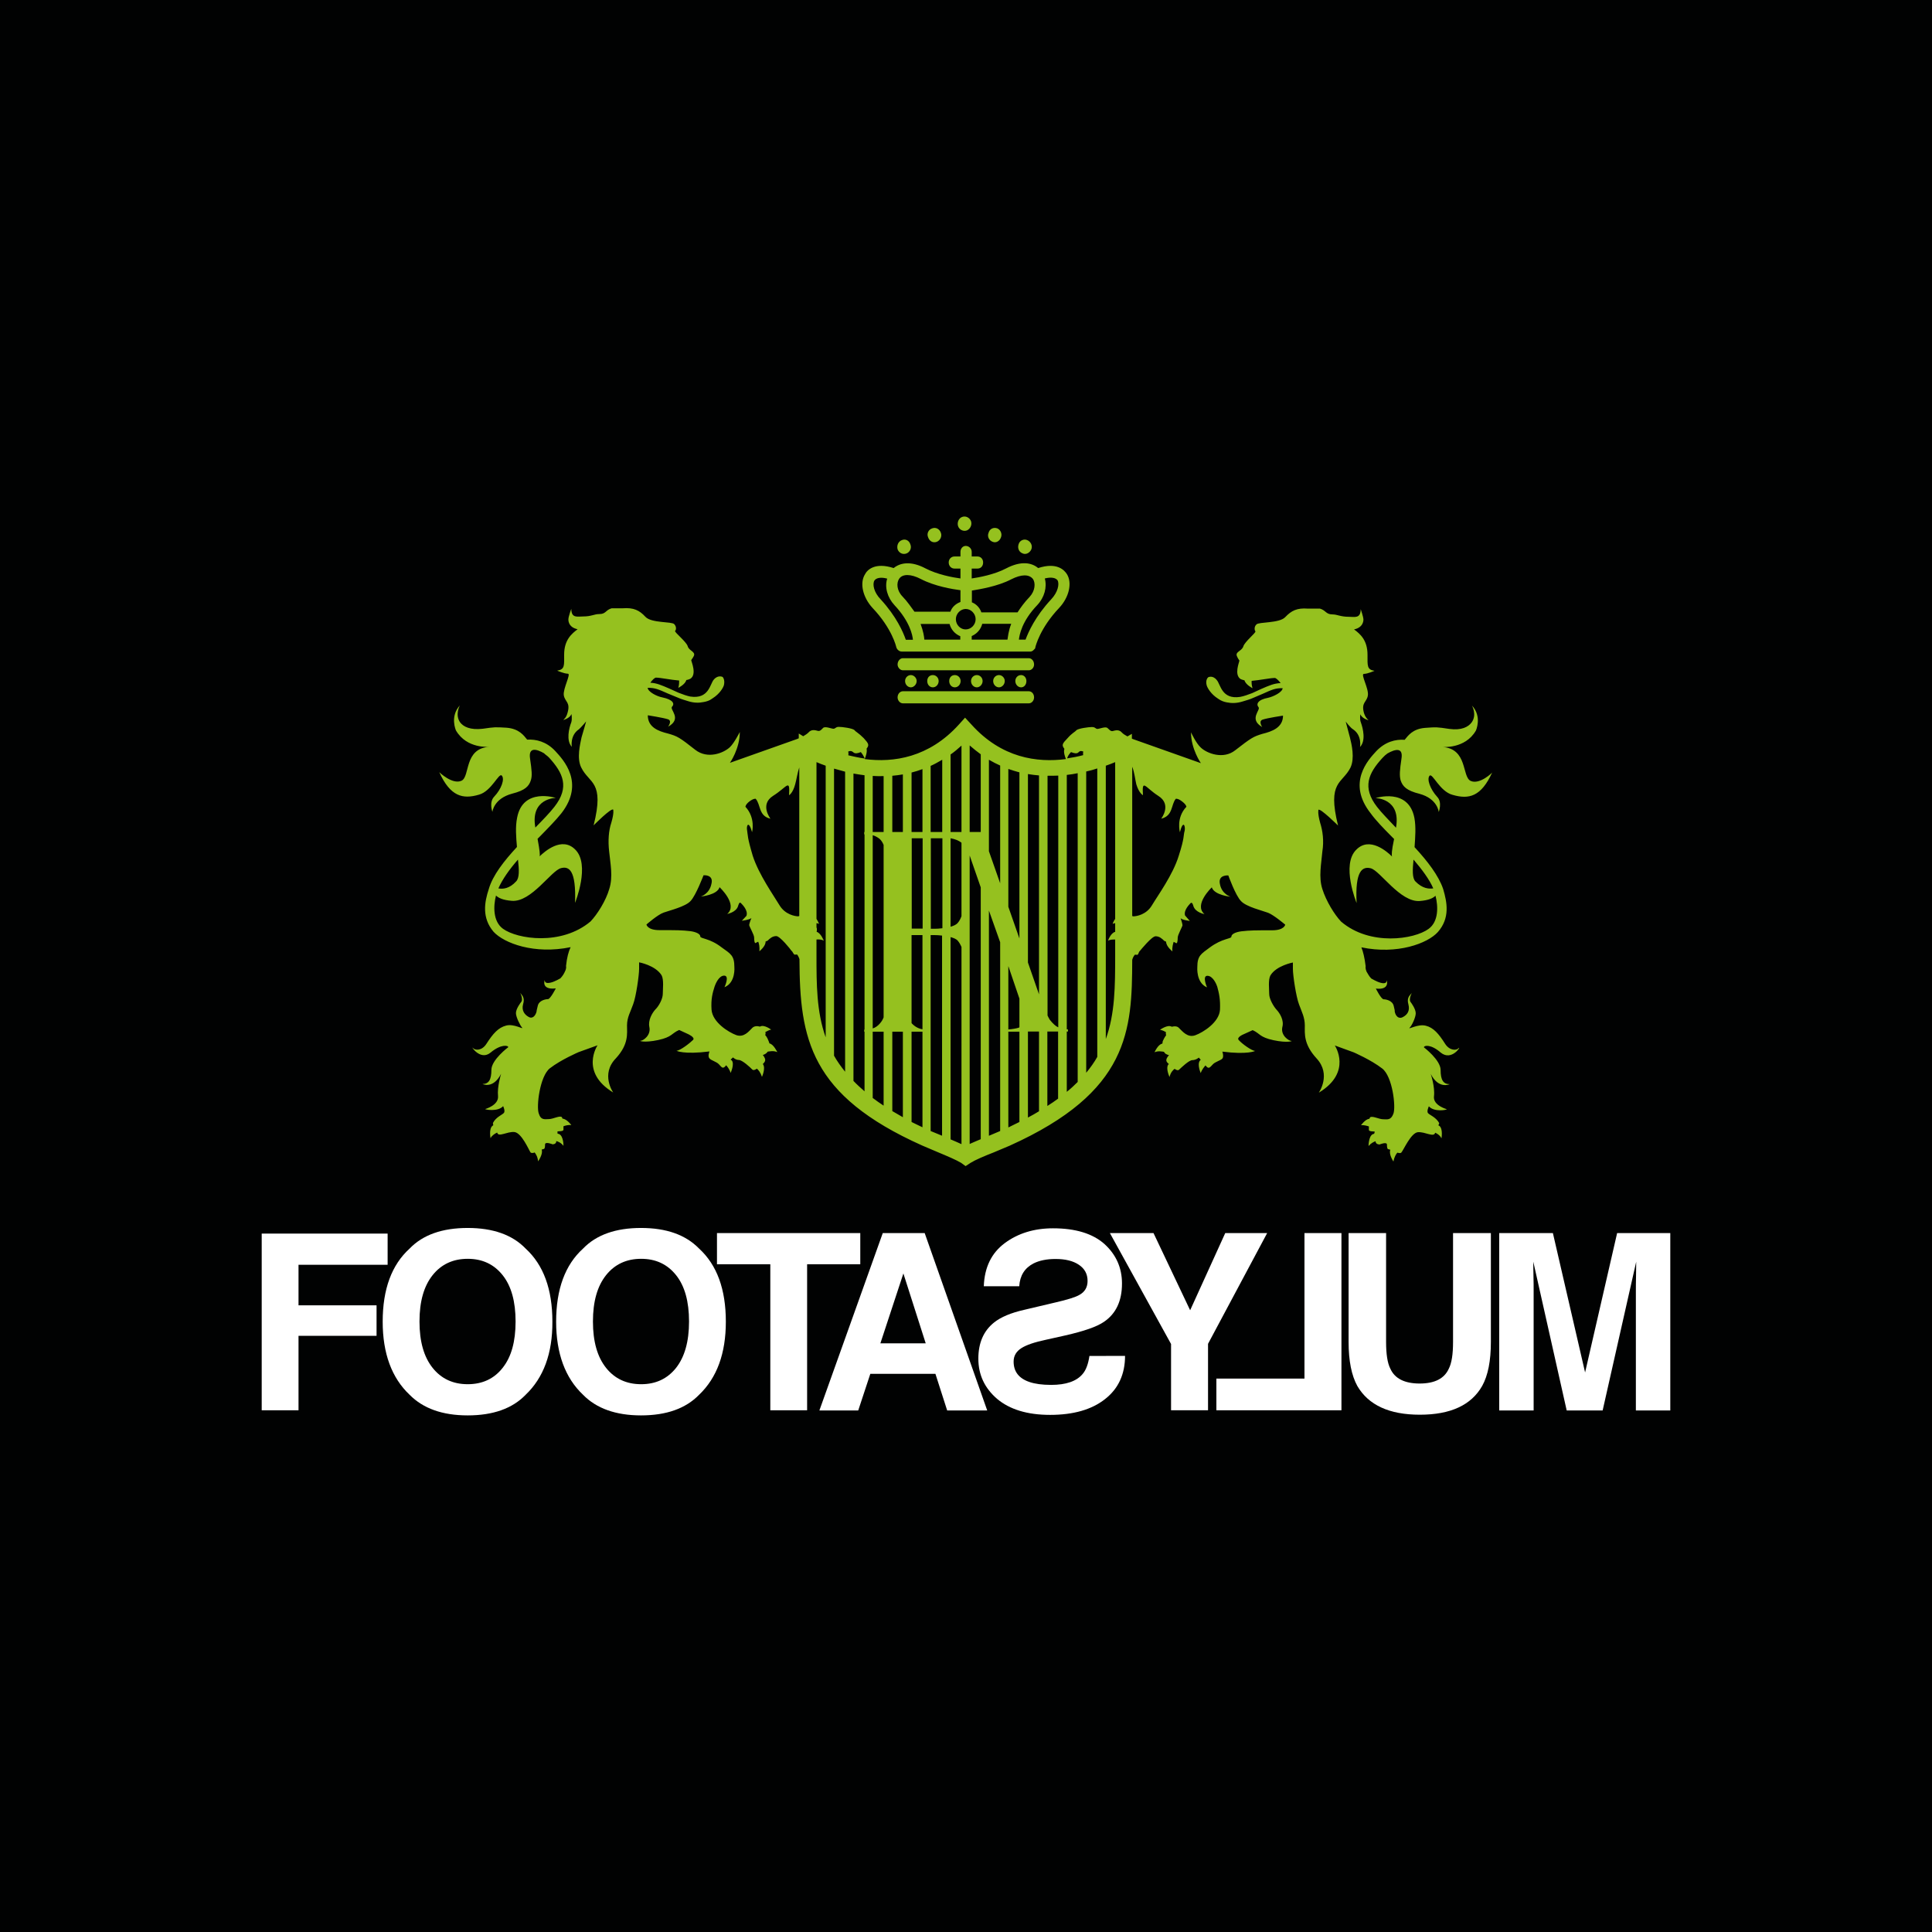 <svg xml:space="preserve" style="enable-background:new 0 0 1133.9 1133.9;" viewBox="0 0 1133.9 1133.9" y="0px" x="0px" xmlns:xlink="http://www.w3.org/1999/xlink" xmlns="http://www.w3.org/2000/svg" id="Layer_1" version="1.1">
<style type="text/css">
	.st0{fill:#010202;}
	.st1{fill:#95C11F;}
	.st2{fill:#FFFFFF;}
</style>
<rect height="1133.9" width="1133.9" class="st0"></rect>
<g>
	<path d="M626.2,337c-1.5-2.4-5.9-7.2-16.9-3.6c-3.8-3.2-10-4.4-18.8,0.2c-6.8,3.6-16,5.3-20.2,5.9v-5.8h3.4
		c2,0,3.3-1.5,3.3-3.6c0-1.9-1.3-3.5-3.3-3.5h-3.4v-2.7c0-1.9-1.6-3.5-3.5-3.5c-1.8,0-3.1,1.6-3.1,3.5v2.7h-3.5
		c-2,0-3.4,1.6-3.4,3.5c0,2,1.4,3.6,3.4,3.6h3.5v5.8c-4.6-0.6-13.6-2.3-20.5-5.9c-8.5-4.5-14.8-3.4-18.7-0.2
		c-11.1-3.6-15.6,1.2-16.8,3.6c-3.3,5.2-1.3,13.6,4.4,19.8c11.5,12.1,13.9,22.8,13.9,22.9c0.4,1.6,1.9,2.8,3.4,2.7l0.3,0h74.8l0.4,0
		l0.5-0.1l0.8-0.4l0.3-0.3l0.4-0.4l0.6-0.6l0.2-0.8v-0.2c0.1-0.1,2.5-10.8,14-22.9C627.4,350.6,629.4,342.2,626.2,337 M531.6,375.4
		c-1.5-4.3-5.4-13.5-14.7-23.6c-4-4.1-5-8.9-3.7-11.1c1.1-1.6,3.9-2.1,7.5-1.1c-1.6,5,0.1,11.1,4.3,15.6c9,9.6,10.6,17.7,10.8,20.3
		H531.6z M529.7,350.1c-3.5-3.6-3.6-8-2-10.4c2-3,6.9-2.9,12.7,0.1c8.2,4.3,18.7,6,23.3,6.6v6.9c-2.7,1-5,3-5.9,5.7h-21.1
		C534.8,356.5,532.7,353.2,529.7,350.1 M563.7,375.4h-21.2c-0.1-1.7-0.6-4.9-2.2-9.2h17c0.9,3.4,3.2,5.9,6.3,7.2V375.4z M561,363.4
		c0-3.3,2.8-6,5.8-6c3.1,0,5.8,2.8,5.8,6c0,3.3-2.7,6-5.8,6C563.8,369.5,561,366.8,561,363.4 M591.3,375.4h-21v-2.1
		c3-1.3,5.3-3.8,6.2-7.2h17C591.8,370.5,591.6,373.7,591.3,375.4 M575.9,359.2c-1-2.7-3-4.7-5.5-5.7v-6.9c4.2-0.7,15.1-2.4,23.1-6.6
		c5.9-3,10.5-3.1,12.8-0.1c1.5,2.3,1.3,6.8-2,10.4c-3,3.1-5.3,6.3-7.1,9.1H575.9z M616.9,351.8c-9.4,10.1-13.4,19.3-15,23.6h-3.9
		c0.3-2.6,1.6-10.7,10.8-20.3c4.2-4.5,5.8-10.5,4.4-15.6c3.6-0.9,6.3-0.5,7.5,1.1C621.9,342.9,620.8,347.7,616.9,351.8 M606.9,390
		c0,1.8-1.4,3.4-3.1,3.4h-73.9c-1.6,0-3.1-1.7-3.1-3.4c0-2.1,1.5-3.7,3.1-3.7h73.9C605.5,386.3,606.9,387.9,606.9,390 M606.9,409.3
		c0,1.9-1.4,3.5-3.1,3.5h-73.9c-1.6,0-3.1-1.6-3.1-3.5c0-2.1,1.5-3.6,3.1-3.6h73.9C605.5,405.7,606.9,407.2,606.9,409.3 M538,399.7
		c0,2-1.7,3.7-3.4,3.7c-1.8,0-3.4-1.6-3.4-3.7c0-2,1.6-3.5,3.4-3.5C536.3,396.2,538,397.8,538,399.7 M550.9,399.7
		c0,2-1.5,3.7-3.4,3.7c-1.9,0-3.3-1.6-3.3-3.7c0-2,1.3-3.5,3.3-3.5C549.4,396.2,550.9,397.8,550.9,399.7 M563.8,399.7
		c0,2-1.5,3.7-3.4,3.7c-1.9,0-3.3-1.6-3.3-3.7c0-2,1.3-3.5,3.3-3.5C562.3,396.2,563.8,397.8,563.8,399.7 M576.7,399.7
		c0,2-1.6,3.7-3.4,3.7c-1.8,0-3.4-1.6-3.4-3.7c0-2,1.6-3.5,3.4-3.5C575.2,396.2,576.7,397.8,576.7,399.7 M589.7,399.7
		c0,2-1.6,3.7-3.4,3.7c-1.8,0-3.4-1.6-3.4-3.7c0-2,1.6-3.5,3.4-3.5C588.1,396.2,589.7,397.8,589.7,399.7 M599.3,396.2
		c-1.9,0-3.4,1.5-3.4,3.5c0,2,1.5,3.7,3.4,3.7c1.8,0,3.1-1.6,3.1-3.7C602.4,397.8,601.1,396.2,599.3,396.2" class="st1"></path>
	<path d="M534.3,319.5c0.9,2.2-0.3,4.5-2.2,5.3c-2.3,0.9-4.5-0.3-5.3-2.4c-0.6-2.3,0.4-4.6,2.5-5.4
		C531.4,316.1,533.6,317.2,534.3,319.5" class="st1"></path>
	<path d="M552.2,312.7c0.8,2.1-0.4,4.5-2.4,5.3c-2.2,0.8-4.3-0.3-5.1-2.7c-0.9-2.1,0.2-4.5,2.4-5.2
		C549.2,309.3,551.4,310.4,552.2,312.7" class="st1"></path>
	<path d="M569.9,305.9c0.7,2.1-0.4,4.5-2.4,5.4c-2.1,0.8-4.5-0.4-5.2-2.5c-0.7-2.2,0.4-4.7,2.4-5.4
		C566.8,302.6,569.1,303.8,569.9,305.9" class="st1"></path>
	<path d="M597.8,319.5c-0.7,2.2,0.2,4.5,2.4,5.3c1.9,0.9,4.2-0.3,5.1-2.4c0.9-2.3-0.5-4.6-2.4-5.4
		C600.9,316.1,598.4,317.2,597.8,319.5" class="st1"></path>
	<path d="M580.2,312.7c-0.9,2.1,0.2,4.5,2.4,5.3c1.9,0.8,4.1-0.3,4.9-2.7c0.8-2.1-0.4-4.5-2.2-5.2
		C583.1,309.3,580.8,310.4,580.2,312.7" class="st1"></path>
	<path d="M863.1,458.3c-5.2-2.5-1.6-18.9-16.6-19.9c0,0,13.4,1.3,19.7-9.6c0,0,3.8-8.2-2.3-14.7c0,0,3.1,5.4-0.2,9.9
		c-1.9,2.6-5.9,4.8-13.1,3.8c-7.4-1.1-7.4-1.1-14.3-0.6c-7.3,0.6-10,4.7-11.9,7c-5.3-0.4-11.4,1.1-16.7,6.7
		c-4.7,5.1-17.4,18.6-3.2,36.5c2.8,3.9,7.4,8.7,12.4,13.7l1.3,1.3c-1.5,7-1.5,9.5-1.2,10.3c-2.8-2.8-13.1-11.9-20.9-4.1
		c-9.2,8.8,0.1,31.4,0.1,31.4c-1-19.2,3.5-21.6,8.3-20.4c5.5,1.4,17.3,20.1,28.8,19.2c5-0.4,7.7-1.6,9.2-3.1
		c1.6,6.2,1.9,15.2-4.1,19.5c-8.3,6.1-34.3,10.2-51.3-4.3c-3.9-4.1-8.8-12.1-11-19.1c-2.3-7.1-0.6-14.9,0-22.1
		c1-6.2,0.2-12.1-1.3-16.8c-1.6-5.8-1-7.6-1-7.6c1-1.2,11.5,9.2,11.5,9.2c-6.5-26.2,2.5-24.4,7.3-34c2.6-5.5,0.7-13.6-0.3-17.6
		c-1-3.8-2.5-9.4-2.5-9.4s2.7,3.6,4.4,4.6c5.3,3.6,4,10.3,4,10.3c3.5-3.6,1.8-10.8,0.5-14.4c-0.8-1.9-0.3-4.8-0.3-4.8
		c1,2.6,4.8,3.5,4.8,3.5c-0.6-0.6-1.8-1.5-2.7-4.3c-1.7-6.2,1.7-6.3,2.3-10.2c0.7-4-4.5-12.7-2.3-12.7c2.1,0,6.2-1.8,6.2-1.8
		c-4.5-0.7-4.1-3-4.1-9.4c0-8.7-4.4-12.3-7.9-14.9c5.8-1.2,5.5-5.8,5.5-5.8c0-1.5-1.6-6.1-1.6-6.1c0,5.7-3.6,4.5-6.9,4.5
		c-5,0-6.9-1.4-9.6-1.4c-4,0-3.9-2.4-7.4-3.4h-7.1c-6.4-0.5-9.7,1.2-13.3,5c-3.5,3.7-15.6,2.7-16.9,4.3c-1.5,1.4-1.1,3.5-0.6,4
		c0.6,0.7-6.3,6.1-7.1,8.9c-0.9,2.8-5,3.1-3.7,5.8c0.7,1.7,1.4,2.3,1.4,2.5c0,0.8-3.3,8.4,0.8,10.9c0.6,0.2,1.2,0.5,2.2,0.7
		c0.7,2.6,4.7,4.6,4.7,4.6c-0.5-1.7-0.6-3.2-0.5-4.3c4.8-0.4,11-1.7,13.6-1.7c0.7,0,2.3,1.5,3.4,3c-3.9,0.2-6.4,1.3-11.5,3.5
		l-5.2,2.4c-2.6,1-4.9,1.8-7,2.2c-11,1.7-11.5-7.4-13.8-9.9c-2.4-3-5-1.6-5-1.6s-1.8,1.4-0.9,4.7c0.4,1.5,2.5,5.2,6.6,7.8l0.6,0.4
		c1.3,0.9,2.9,1.5,4.5,1.8c2.9,0.6,5.9,0.6,9.4-0.5c1.9-0.6,4.3-1.2,6.4-2.2l5.4-2.3c5.3-2.4,7.5-3.4,11.7-3.3
		c-0.2,2.4-5.4,4.9-8.4,5.6c-6.4,1.2-7.2,3.8-5.8,5.5c1.6,1.6-6,7,2.2,11.7c0,0-2.5-3.6,0.4-4.4c2.6-0.9,11.8-2.3,11.8-2.3
		c0,7-6.4,9.3-12.1,10.7c-5.3,1.6-6.5,2.3-15.9,9.6c-7,5.6-16.7,1.9-20.3-1.6c-2.7-2.4-5.7-8.9-5.7-8.9c0,9.8,5.8,18.1,5.8,18.1
		l-39.5-14c0,0-0.4-0.1-1-0.4v-2.8l-2.6,1.5c-1.3-0.7-2.6-1.5-3.4-2.4c-2-2.2-4.7-0.7-5.6-0.7c-0.9,0-1.4-0.6-2.7-1.8
		c-1.1-1.1-4.7,0.5-5.9,0.5c-1.2,0-1.1-1.1-3.3-1.1c-1.8,0-8,0.8-9.1,1.9c-0.9,1.1-2.4,1.5-5.2,4.7c-3.1,3.2-3.5,4-1.8,6.2
		c-0.7,2,0.5,5,0.9,6c-16.9,2.2-37.8-0.6-55.5-20.3l-3.7-4l-3.6,4c-17.6,19.5-38.5,22.5-55.3,20.3c0.4-1,1.6-4.1,1.1-6.1
		c1.7-2.2,1.2-3-1.7-6.2c-3.2-3.2-4.6-3.6-5.4-4.7c-1.2-1.1-7.2-1.9-9.2-1.9c-1.9,0-1.9,1.1-3.2,1.1c-1.1,0-4.8-1.6-6-0.5
		c-1.2,1.2-1.6,1.8-2.7,1.8c-0.9,0-3.6-1.5-5.7,0.7c-0.8,0.9-2.1,1.7-3.3,2.4l-2.6-1.6v2.8c-0.5,0.2-0.9,0.4-0.9,0.4l-39.5,14
		c0,0,5.8-8.2,5.8-18.1c0,0-3.2,6.4-5.8,8.9c-3.7,3.5-13.1,7.2-20.3,1.6c-9.3-7.3-10.4-8-16.1-9.6c-5.7-1.4-11.8-3.7-11.8-10.7
		c0,0,8.9,1.4,11.7,2.3c2.9,0.8,0.2,4.4,0.2,4.4c8.5-4.7,0.8-10,2.3-11.7c1.7-1.7,0.7-4.2-5.7-5.5c-3.2-0.6-8.3-3.2-8.6-5.6
		c4.2-0.1,6.4,0.9,11.8,3.3l5.6,2.3c2.2,1,4.4,1.6,6.3,2.2c3.5,1.1,6.4,1.1,9.3,0.5c1.6-0.3,3.3-0.8,4.6-1.8l0.6-0.4
		c4.1-2.6,6.2-6.2,6.6-7.8c0.7-3.3-0.8-4.7-0.8-4.7s-2.7-1.4-5.2,1.6c-2.2,2.5-2.8,11.6-13.8,9.9c-2-0.4-4.2-1.2-6.8-2.2l-5.3-2.4
		c-5.1-2.2-7.6-3.3-11.3-3.5c1-1.5,2.5-3,3.3-3c2.6,0,8.5,1.3,13.6,1.7c0,1.2,0,2.7-0.5,4.3c0,0,4.1-2,4.7-4.6
		c0.9-0.1,1.6-0.4,2.3-0.7c4.1-2.5,0.6-10.2,0.6-10.9c0-0.3,0.7-0.9,1.5-2.5c1.2-2.6-2.9-3-3.6-5.8c-0.9-2.7-7.8-8.1-7.4-8.9
		c0.7-0.6,0.9-2.6-0.5-4c-1.4-1.6-13.4-0.5-16.9-4.3c-3.5-3.8-6.9-5.5-13.3-5H359c-3.6,1-3.3,3.4-7.3,3.4c-3,0-4.6,1.4-9.4,1.4
		c-3.4,0-7,1.2-7-4.5c0,0-1.7,4.6-1.7,6.1c0,0-0.5,4.7,5.4,5.9c-3.4,2.6-7.9,6.2-7.9,14.9c0,6.3,0.5,8.7-4.1,9.4
		c0,0,4.1,1.8,6.3,1.8c2,0-3,8.8-2.4,12.7c0.7,3.9,4,4,2.2,10.2c-0.7,2.8-2,3.7-2.5,4.3c0,0,3.8-1,4.8-3.5c0,0,0.5,2.8-0.1,4.8
		c-1.4,3.5-3.1,10.8,0.3,14.4c0,0-1.2-6.7,4.2-10.3c1.3-1.1,4.2-4.6,4.2-4.6s-1.5,5.5-2.7,9.4c-0.8,3.9-2.9,12.1-0.2,17.6
		c4.7,9.7,13.9,7.8,7.3,34c0,0,10.4-10.5,11.5-9.2c0,0,0.6,1.8-1.1,7.6c-1.6,4.7-2,10.7-1.3,16.8c0.7,7.2,2.4,14.9,0.1,22.1
		c-2,7-7.1,15-11,19.1c-17.1,14.4-43,10.4-51.4,4.3c-5.9-4.3-5.7-13.3-4.1-19.5c1.6,1.5,4.2,2.7,9.3,3.1
		c11.5,0.9,23.1-17.8,28.9-19.2c4.7-1.2,8.9,1.2,8.2,20.4c0,0,9.2-22.6,0-31.4c-7.8-7.7-17.9,1.3-20.8,4.1c0.3-0.8,0.1-3.3-1.2-10.3
		l1.3-1.3c4.9-5,9.6-9.8,12.7-13.7c13.9-17.9,1.1-31.4-3.6-36.5c-5.2-5.6-11.3-7-16.5-6.7c-1.9-2.3-4.6-6.4-12.1-7
		c-6.9-0.4-6.9-0.4-13.9,0.6c-7.4,0.9-11.5-1.2-13.4-3.8c-3.1-4.5-0.1-9.9-0.1-9.9c-6,6.5-2.3,14.7-2.3,14.7
		c6.4,11,19.6,9.6,19.6,9.6c-15,1-11.2,17.4-16.3,19.9c-5.4,2.5-13.1-5-13.1-5c6.5,14.3,13.8,16,23.3,13.2
		c7.4-2,11.7-13.1,13.4-11.2c1.8,1.9-0.1,7.8-4.5,12.4c-3.1,3.3-1,8.9-1,8.9s0.7-7.8,11.6-10.7c7.5-1.9,9.9-4.3,11-8
		c0.8-2.6,0.5-5.7-0.5-12.5c-1.1-7.1,3.9-5.7,8.2-3.2c0.7,0.8,2,1.5,3,2.6c8.2,9,12.1,17.3,3.1,28.8c-2.7,3.5-6.8,7.7-11.2,12.2
		c-3.1-17.3,12-17.4,12-17.4s-19.3-6.3-22.7,11.6c-1.1,5.4-0.6,11.4-0.1,17.2c-7.5,8.1-14.2,16.6-16.5,24.6
		c-2.6,7.8-4.2,17,2.8,25.2c6.2,6.7,23.9,13.4,45.2,9c-1.2,2.5-2.2,6.1-2.7,11.1c0,0,0.4,1.2-0.6,3.1c-0.5,1.2-1.3,2.6-2.7,4.1
		c0,0-3.4,2-5.7,2.5c-2.2,0.5-3.5,0.2-3.5-1.5c0,0-2.3,5.9,6.5,4.9c0,0-3.2,6.3-4.6,6.3c-1.1,0-5.3,0.6-6,4
		c-0.4,1.6-0.5,2.2-0.6,2.5c0,0,0,0.1-0.1,0.8c-0.5,2.1-2.2,4.6-4.7,3.1c-2.3-1.3-4.2-3.7-3.2-7.4c1.1-3.6-0.3-5-1.7-6.7
		c0,0,2.1,3.9,0.4,5.6c0,0-2.9,3.7-2.9,6.3c0,2.3,2.5,7.3,3.6,8.5c1.2,1.4-4.7-2.4-9.3-1.2c-4.7,1.2-7.8,4.8-11.6,10.7
		c-2.6,4.1-6.6,4.1-8,2.4c-1.4-1.4,4.4,7.9,10.5,2.7c6-5,10.3-4.2,10.3-3.1c0,0-9.9,7.4-9.9,13.3c0,5.9-1.6,8.3-5.2,8.3
		c0,0,6.2,3.2,10.9-6c0,0-2.4,7.6-1.8,13.2c0.4,5.3-7.5,7.5-7.5,7.5c-0.4,0.3,7.4,1.8,10.5-1.7c0,0,1.5,3.1,0.3,4.1
		c-0.9,1-4.6,2.4-6.3,5.8l0.2,1.3l-0.4,0.3c-2.3,1.7-1.2,7.3-1.2,7.3c0.9-1.7,2.6-2.7,3.9-3.3c0.6,3,5.8-0.7,10.1-0.3
		c4.3,0.5,8.5,10.6,9.5,12c0.5,0.4,1.4,0.4,2.4,0c0.7,0.9,1.8,2.6,2,5.2c0,0,3.1-4.3,2.1-6.9l1-0.3c0.7,0,1-0.7,1-2.7
		c0-1.9,4.4-0.1,4.4-0.1s2.2,0.1,2.2-1.9c1.1,0.3,2.7,0.9,4.2,2.8c0,0,0.1-5.6-2.5-6.9l-1-0.3v-1c-0.7-0.7,3.5,0.1,3.5-1.3v-2
		c1.1-0.4,3-0.9,4.6-0.7c0,0-2.5-3.5-5.2-3.8l-0.3-0.8c-1.1-1.2-5.2,1.1-7.6,1.1c-2.3,0-4.7,0.9-6-3.3c-1.5-4,0.6-21.8,6.5-26.5
		c6.6-5.1,16.9-9.5,16.9-9.5l11.1-4c0,0-10.6,15.7,9.2,27.7c0,0-7.6-10.7,1.6-20.1c7.6-8.3,6.5-14.5,6.5-19.3c0-4.8,2.1-8,3.6-12.4
		c1.7-4.4,3.5-17,3.5-20.9v-3.7c0,0,9.5,1.7,13.2,7.6c1.4,2.6,0.7,8.2,0.7,10.9c0,2.8-2.2,7.1-4.4,9.2c-1.9,2.1-4.3,6.3-3.5,10.2
		c1.1,5-3.7,8.1-5,8.1c-1.5,0,1.8,1.4,10.2-0.4c8.3-1.8,7.7-3.9,12.3-5.9l5.2,2.4c0,0,4.3,1.9,3,3.4c-2,2-7.7,6.4-9.8,6.4
		c0,0,4.2,2.3,19.4,0.4c0,0-1.2,2.8,0,4.1c1,1.2,4.1,1.9,5.5,3.4c1.4,1.4,2.1,2.9,3.6,1.4l0.7-0.8c0.7,0.8,2,2.4,2.6,4.5
		c0,0,2.4-5.1,0.7-7.3l-0.7-0.5c0.8-0.7,1.4-1.3,1.4-1.3s1.5,1.5,3.4,1.5c2,0,6.8,4.4,7.8,5.5c0.7,0.8,1.9,0.3,2.8-0.4
		c0.9,0.7,2.2,2.3,3,4.8c0,0,2.3-5,0.6-7.4l-0.1-0.1c0.7-0.7,1.4-1.5,1.4-2.3c0-1.5-1.4-3-1.4-3s1.6-0.5,2.3-1.3l0.6-0.7
		c1-0.1,3.4-0.7,5.6,0.3c0,0-2.2-4.7-4.6-5.1l-0.5-1.4c-0.9-2.5-2-3.5-2-3.5s0.4-0.8,0.1-1.8c1.1-0.5,2.3-1.3,3.4-1.4
		c0,0-4.2-3.2-6.5-1.8h-0.2c-1.4-0.4-3.2-0.4-4.4,0.8c-2,2-4.9,5.8-9.4,4.2c-4.6-1.7-13.9-7.5-14.5-14.9c-0.4-6.3,0.6-9.8,1.8-13.6
		c0.4-1.2,2.4-6.4,5.6-6.4c3.4,0,0.2,6.8,0.2,6.8c6.7-2.7,5.8-11.9,5.8-11.9c0-6.7-2.2-7.7-7.5-11.5c-7.1-5.5-12.5-5-12.5-6.4
		c0-1.4-2.3-2.6-5.8-3.1c-5.2-0.6-8.2-0.6-18.2-0.6c-7.1,0-7.6-3.3-7.6-3.3s6.6-5.8,10.1-7c3.3-1.2,12.9-3.5,15.8-6.8
		c3.1-3.2,7.6-15.1,7.6-15.1s6.2-0.6,4.6,5.2c-1.2,5.8-6.2,7.3-6.2,7.3s9.7-0.9,11-5.5c0,0,11,10.2,4.5,15.7c0,0,5.3-0.9,6.4-4.7
		c0,0,0.7-2.8,1.6-1.7c0.8,0.8,4.4,4.3,3.3,7.5l-2.7,2.9c0,0,4.4-0.5,5.6-1.6c0,0-1.3,3.2-1.3,4.1c0,0.8,2.9,5.7,2.9,7.3
		c0,1.6,0.2,4.2,1.3,3l1.1-0.5c0.5,1.1,0.9,3.2,0.7,5.6c0,0,3.8-3,3.6-5.7l1.2-0.5c1.4-1.4,2.9-2.7,5.1-2.7c2.2,0,8.4,7.8,8.9,8.6
		c0.9,0.6,1.1,2.3,2.1,2.3c0,0,0.6-0.1,1.2-0.1c0.5,0.6,1,1.5,1.4,2.7c0.2,46.8,6.1,79.9,72,109.4l9.4,4c5.3,2.2,10.7,4.5,13.5,6.2
		l2.6,1.9l2.9-1.9c2.7-1.7,8.1-4,13.5-6.1l9.5-4c70.2-31.6,71.8-67.6,71.9-109.1c0.4-1.4,1-2.4,1.6-3c0.6,0,1,0.1,1.3,0.1
		c0.8,0,0.8-1.7,1.6-2.3c0.7-0.8,7-8.6,9.2-8.6c2.2,0,3.7,1.3,5.1,2.7l1.1,0.5c-0.1,2.7,3.7,5.7,3.7,5.7c-0.3-2.5,0.4-4.5,0.7-5.6
		l1.1,0.5c1.1,1.2,1.3-1.4,1.3-3c0-1.7,2.8-6.5,2.8-7.3c0-0.9-1.1-4.1-1.1-4.1c1,1.1,5.4,1.6,5.4,1.6l-2.8-3.2
		c-0.9-3.1,2.5-6.4,3.2-7.2c1.1-1.1,1.7,1.7,1.7,1.7c1.2,3.8,6.5,4.7,6.5,4.7c-6.5-5.5,4.3-15.7,4.3-15.7c1.5,4.6,11,5.5,11,5.5
		s-5.1-1.5-6.2-7.3c-1.4-5.8,4.9-5.2,4.9-5.2s4.3,12,7.5,15.1c3,3.3,12.6,5.6,15.8,6.8c3.4,1.3,10.1,7,10.1,7s-0.5,3.3-7.7,3.3
		c-10,0-12.9,0-18.1,0.6c-3.6,0.5-5.8,1.7-5.8,3.1c0,1.4-5.3,0.9-12.7,6.4c-5.1,3.8-7.3,4.8-7.3,11.5c0,0-0.8,9.2,5.7,11.9
		c0,0-3-6.8,0.2-6.8c3.3,0,5.4,5.1,5.8,6.4c1,3.7,1.9,7.3,1.6,13.6c-0.5,7.3-9.8,13.2-14.5,14.9c-4.5,1.6-7.4-2.2-9.5-4.2
		c-1-1.2-2.7-1.2-4.3-0.8c-2.4-1.5-6.9,1.8-6.9,1.8c1.4,0.2,2.7,0.9,3.5,1.4c-0.2,1,0.1,1.8,0.1,1.8s-0.9,1-2,3.5l-0.2,1.4
		c-2.6,0.4-4.6,5.1-4.6,5.1c2-1,4.6-0.4,5.5-0.3l0.5,0.7c0.7,0.9,2.5,1.3,2.5,1.3s-1.6,1.5-1.6,3c0,0.8,0.7,1.5,1.6,2.3l-0.4,0.1
		c-1.7,2.4,0.7,7.4,0.7,7.4c0.6-2.6,2-4.1,3-4.8c0.8,0.7,2.1,1.2,2.7,0.4c1.2-1.1,5.7-5.5,7.7-5.5c2.1,0,3.8-1.5,3.8-1.5
		s0.5,0.6,1.1,1.3l-0.5,0.5c-1.7,2.3,0.5,7.3,0.5,7.3c0.7-2.1,2.1-3.7,2.8-4.5l0.7,0.8c1.4,1.4,2.2,0,3.6-1.4
		c1.3-1.5,4.4-2.2,5.6-3.4c1-1.3,0-4.1,0-4.1c14.9,1.9,19.3-0.4,19.3-0.4c-2,0-7.9-4.3-9.7-6.4c-1.5-1.6,2.9-3.4,2.9-3.4l5.3-2.4
		c4.4,2,3.9,4.1,12.2,5.9c8.4,1.8,11.7,0.4,10.4,0.4c-1.3,0-6.3-3.1-5.2-8.1c1.1-3.9-1.4-8.1-3.4-10.2c-1.9-2.1-4.3-6.4-4.3-9.2
		c0-2.8-0.7-8.3,0.7-10.9c3.5-5.8,13.2-7.6,13.2-7.6v3.7c0,4,1.9,16.5,3.6,20.9c1.6,4.4,3.4,7.6,3.4,12.4c0,4.8-0.8,10.9,6.9,19.3
		c8.8,9.5,1.3,20.1,1.3,20.1c19.9-12,9.4-27.7,9.4-27.7l11,4c0,0,10.2,4.4,16.8,9.5c6.1,4.7,8.1,22.5,6.6,26.5
		c-1.5,4.1-3.7,3.3-6.1,3.3c-2.3,0-6.4-2.2-7.6-1.1l-0.4,0.8c-2.5,0.3-4.9,3.8-4.9,3.8c1.5-0.2,3.3,0.3,4.6,0.7v2
		c0,1.4,4,0.6,3.4,1.3l-0.3,1l-0.9,0.3c-2.4,1.3-2.4,6.9-2.4,6.9c1.6-1.8,3.2-2.5,4.1-2.8c0.1,2,2.4,1.9,2.4,1.9s4.3-1.8,4.3,0.1
		c0,2,0.3,2.7,1,2.7l1,0.3c-1.1,2.6,1.8,6.9,1.8,6.9c0.5-2.6,1.5-4.3,2.3-5.2c1.1,0.3,1.8,0.4,2.3,0c1.3-1.4,5.6-11.5,9.7-12
		c4.2-0.4,9.5,3.3,10.2,0.3c1.2,0.5,2.9,1.6,3.7,3.3c0,0,1-5.5-1.2-7.3l-0.6-0.3l0.5-1.3c-1.8-3.4-5.6-4.8-6.5-5.8
		c-1.1-1,0.4-4.1,0.4-4.1c3.2,3.6,10.8,2.1,10.5,1.7c0,0-8.1-2.2-7.5-7.5c0.7-5.6-1.9-13.2-1.9-13.2c4.7,9.2,11.1,6,11.1,6
		c-3.7,0-5.3-2.4-5.3-8.3c0-5.9-9.8-13.3-9.8-13.3c0-1.2,4.1-2,9.9,3.1c6.4,5.2,12.2-4.1,10.5-2.7c-1.2,1.6-5.3,1.6-7.9-2.4
		c-3.8-6-6.9-9.6-11.4-10.7c-4.6-1.2-10.6,2.5-9.5,1.2c1.3-1.2,3.6-6.1,3.6-8.5c0-2.6-2.8-6.3-2.8-6.3c-1.7-1.7,0.5-5.6,0.5-5.6
		c-1.6,1.7-3,3.1-2,6.7c1,3.8-0.7,6.1-3.2,7.4c-2.7,1.5-4.4-0.9-4.8-3.1c-0.4-2.4,0.6,1.9-0.6-3.3c-0.7-3.4-4.8-4-5.9-4
		c-1.5,0-4.6-6.3-4.6-6.3c8.4,1,6.4-4.9,6.4-4.9c0,1.7-1.4,2.1-3.6,1.5c-2.1-0.5-5.5-2.5-5.5-2.5c-1.4-1.4-2-2.9-2.8-4.1
		c-0.8-1.9-0.5-3.1-0.5-3.1c-0.6-5-1.5-8.6-2.5-11.1c21.1,4.4,38.9-2.3,44.9-9c7.2-8.2,5.4-17.4,3.1-25.2c-2.7-8-9.3-16.5-16.8-24.6
		c0.4-5.8,0.9-11.8-0.1-17.2c-3.5-17.9-22.8-11.6-22.8-11.6s15.1,0.1,12,17.4c-4.2-4.5-8.5-8.8-11.1-12.2
		c-8.9-11.5-5.1-19.8,3.2-28.8c1-1.1,1.8-1.8,2.9-2.6c4.4-2.5,9.4-3.9,8.2,3.2c-1,6.7-1.2,9.8-0.5,12.5c1.2,3.7,3.5,6.1,11.1,8
		c10.7,2.9,11.3,10.7,11.3,10.7s2.2-5.7-0.9-8.9c-4.2-4.6-6.2-10.5-4.5-12.4c1.7-1.9,5.9,9.2,13.5,11.2c9.6,2.8,16.8,1.1,23.3-13.2
		C876.2,453.2,868.4,460.8,863.1,458.3 M304,504.5c0.7,6,0.9,10.8-1.1,12.8c-3.9,4.3-7.8,4.6-10.4,4.1
		C294.9,516,299,510.2,304,504.5 M469.1,537.6c-0.2,0.1-0.5,0.2-0.6,0.2c-1.8,0-7.7-1-11-6.5c-3.4-5.7-12.1-17.9-15.7-29
		c-3.3-11.1-2.8-11.8-3.3-14.8c-0.6-2.8,0.8-6.5,2.9,0.9c0,0,2.2-8.3-3.9-14.9c0,0,0-1.3,2.3-3.1c2.5-1.9,3.7-1.6,3.7-1.6
		c3.1,3.5,1.6,10.1,8.7,11.7c0,0-6.5-8.3,1.5-13.4c8.3-5.2,10-10.5,9.4-0.4c0,0,2.2-1.1,3.6-6.4c0.8-2.8,1.3-6.7,2.4-9.9V537.6z
		 M484.6,608.8c-5.4-15.1-5.4-31.2-5.4-48.2v-9.2c1.2-0.1,2.9-0.1,4.3,0.7c0,0-1.7-4.5-4.2-5.2c0.2-1.2,0.2-2.1-0.1-2.6v-2.5
		c0.5,0.1,1.1,0.2,1.5,0.4c0,0-0.6-1.5-1.5-2.9v-92c1.6,0.7,3.4,1.4,5.4,2.1V608.8z M496,629c-2.5-3.1-4.7-6.2-6.5-9.4V451.1
		c2,0.6,4.2,1.2,6.5,1.8V629z M507.4,488.3h-0.2v1.4h0.2v114.6h-0.2v1.2h0.2v35c-2.3-2-4.5-4-6.5-6.1V454c2.1,0.4,4.3,0.7,6.5,1
		V488.3z M497.9,443.3c0.1-0.8,0.1-1.5-0.1-2.2c0.9-0.4,1.9-0.6,3.1,0.5c0.9,0.8,2.5,0.6,4.3-0.2c0.8,0.9,1.7,2.3,2.3,3.8
		C504.1,444.7,500.9,444,497.9,443.3 M518.6,648.9c-2.3-1.5-4.4-3-6.4-4.5v-38.9h6.4V648.9z M518.6,597.1c-0.5,1.3-1.2,2.5-2.2,3.6
		c-1.2,1.4-2.6,2.4-4.2,2.9V490.2c1.4,0.4,2.7,1.1,4,2.1c1,0.9,1.8,2.1,2.4,3.6V597.1z M518.6,488.3h-6.4v-32.9
		c2.1,0.1,4.2,0.2,6.4,0.1V488.3z M529.9,655.7c-2.1-1.2-4.2-2.4-6.2-3.6v-46.6h6.2V655.7z M529.9,488.3h-6.2v-33
		c2-0.2,4.1-0.4,6.2-0.8V488.3z M541.4,661.6c-2.2-1-4.3-2.1-6.4-3.1v-53h6.4V661.6z M541.4,604.1c-2.3-0.4-4.4-1.5-6.2-3.4
		c-0.1-0.1-0.1-0.2-0.2-0.2v-51.7h6.4V604.1z M535.1,492h6.4V545h-6.4V492z M541.4,488.3h-6.4v-34.9c2.1-0.5,4.2-1.2,6.4-2V488.3z
		 M553,666.6l-6.8-2.8v-115h2c1.5,0,3.1,0.1,4.7,0.3V666.6z M553,544.8c-1.6,0.2-3.2,0.3-4.7,0.3h-2V492h6.8V544.8z M553,488.3h-6.8
		v-38.8c2.3-1,4.5-2.3,6.8-3.6V488.3z M564.3,671.5c-1.9-0.9-4.1-1.8-6.4-2.8V550c1.9,0.5,3.5,1.2,4.2,2.1c0.9,1,1.6,2.3,2.2,3.7
		V671.5z M564.3,537.7c-0.6,1.7-1.4,3.1-2.4,4.2c-0.8,0.8-2.2,1.5-4,2V492h0.1c2.6,0.5,4.7,1.3,6.3,2.6V537.7z M564.3,488.3h-6.4
		v-45.5c2.2-1.5,4.3-3.3,6.4-5.2V488.3z M575.6,668.6c-2.3,1-4.6,1.9-6.5,2.8V502.1l6.5,18.7V668.6z M575.6,488.3h-6.5v-50.8
		c2.2,1.9,4.3,3.6,6.5,5.2V488.3z M587,663.8l-6.6,2.8V534.4L587,553V663.8z M587,518.4l-6.6-18.8v-53.7c2.2,1.3,4.4,2.4,6.6,3.4
		V518.4z M598.3,658.5c-2.1,1-4.3,2.1-6.5,3.2v-56.2h6.5V658.5z M598.3,602.9c-0.2,0.1-0.3,0.2-0.5,0.3c-1.4,0.4-3.5,0.8-6,1V567
		l6.5,19.1V602.9z M598.3,550.8l-6.5-18.6v-80.9c2.2,0.8,4.4,1.4,6.5,2V550.8z M609.8,652.2c-2.1,1.3-4.2,2.5-6.5,3.7v-50.5h6.5
		V652.2z M609.8,583.6l-6.5-18.7V454.3c2.2,0.4,4.4,0.6,6.5,0.8V583.6z M621,644.8c-2,1.5-4.1,2.9-6.3,4.3v-43.7h6.3V644.8z
		 M621,602.9c-1.4-0.6-3-2.1-4.8-4.3c-0.5-0.7-0.9-1.6-1.4-2.6V455.3c2.1,0,4.2,0,6.3-0.1V602.9z M632.5,635c-2,2-4,3.9-6.4,5.8
		v-35.4h0.7v-1.2c-0.3,0-0.5-0.1-0.7-0.1V454.8c2.2-0.2,4.3-0.6,6.4-1V635z M635.7,443.2c-2.9,0.8-6.1,1.4-9.4,1.9
		c0.4-1.5,1.4-2.8,2.3-3.7c1.9,0.8,3.5,1,4.3,0.2c1-1.1,1.9-0.9,2.9-0.5C635.6,441.7,635.6,442.5,635.7,443.2 M644,620.3
		c-1.8,3.2-4,6.3-6.5,9.3V452.8c2.3-0.5,4.5-1.1,6.5-1.8V620.3z M654.5,539.3c-1,1.4-1.5,2.9-1.5,2.9c0.5-0.2,1-0.3,1.5-0.4v5.1
		c-2.7,0.7-4.2,5.2-4.2,5.2c1.2-0.7,2.9-0.7,4.2-0.7v9.2c0,18.3-0.1,34.4-5.5,49.2V449.4c2-0.7,3.9-1.4,5.5-2.1V539.3z M692.5,488.4
		c1.9-7.4,3.3-3.7,2.8-0.9c-0.9,3,0.1,3.7-3.5,14.8c-3.4,11.1-12.3,23.3-15.7,29c-3.3,5.6-9.2,6.5-10.9,6.5c-0.2,0-0.5-0.1-0.7-0.2
		v-87.6c1.3,3.2,1.7,7.4,2.4,10.3c1.6,5.3,3.9,6.4,3.9,6.4c-0.6-10,1.1-4.7,9,0.4c8.2,5.1,1.7,13.4,1.7,13.4
		c7.1-1.7,5.7-8.3,8.6-11.7c0,0,1.3-0.3,3.7,1.6c2.5,1.9,2.5,3.1,2.5,3.1C690.1,480,692.5,488.4,692.5,488.4 M829.6,504.5
		c4.9,5.7,9.3,11.6,11.6,16.9c-2.6,0.4-6.4,0.1-10.5-4.1C828.8,515.3,829,510.5,829.6,504.5" class="st1"></path>
	<polygon points="153.6,724 227.5,724 227.5,742.3 175.2,742.3 175.2,766.1 221,766.1 221,784 175.2,784 175.2,827.7 
		153.6,827.7" class="st2"></polygon>
	<path d="M308.5,818.6c-7.8,8.1-19.2,12.1-34,12.1c-14.9,0-26.2-4.1-34.1-12.1c-10.5-9.9-15.8-24.3-15.8-42.9
		c0-19.1,5.3-33.4,15.8-42.9c7.8-8.1,19.2-12.1,34.1-12.1c14.8,0,26.2,4,34,12.1c10.5,9.6,15.7,23.9,15.7,42.9
		C324.3,794.3,319,808.6,308.5,818.6 M295,802.8c5.1-6.4,7.6-15.4,7.6-27.2c0-11.7-2.5-20.8-7.6-27.2c-5.1-6.4-11.9-9.6-20.5-9.6
		c-8.6,0-15.5,3.2-20.6,9.6c-5.1,6.4-7.7,15.4-7.7,27.2c0,11.8,2.6,20.8,7.7,27.2c5.1,6.4,12,9.6,20.6,9.6
		C283.1,812.4,290,809.2,295,802.8" class="st2"></path>
	<path d="M410.3,818.6c-7.9,8.1-19.2,12.1-34.1,12.1c-14.8,0-26.2-4.1-34-12.1c-10.5-9.9-15.8-24.3-15.8-42.9
		c0-19.1,5.3-33.4,15.8-42.9c7.8-8.1,19.2-12.1,34-12.1c14.9,0,26.2,4,34.1,12.1c10.5,9.6,15.7,23.9,15.7,42.9
		C426,794.3,420.8,808.6,410.3,818.6 M396.8,802.8c5-6.4,7.6-15.4,7.6-27.2c0-11.7-2.5-20.8-7.6-27.2c-5.1-6.4-11.9-9.6-20.5-9.6
		c-8.6,0-15.5,3.2-20.6,9.6c-5.1,6.4-7.7,15.4-7.7,27.2c0,11.8,2.6,20.8,7.7,27.2c5.1,6.4,12,9.6,20.6,9.6
		C384.9,812.4,391.7,809.2,396.8,802.8" class="st2"></path>
	<polygon points="504.9,723.7 504.9,742 473.7,742 473.7,827.7 452.1,827.7 452.1,742 420.8,742 420.8,723.7" class="st2"></polygon>
	<path d="M518.1,723.7h24.6l36.7,104.1h-23.5l-6.9-21.5h-38.2l-7.1,21.5h-22.8L518.1,723.7z M516.7,788.4h26.6l-13.1-41
		L516.7,788.4z" class="st2"></path>
	<path d="M660.3,795.7c0,10.8-3.9,19.3-11.7,25.4c-7.8,6.2-18.6,9.3-32.3,9.3c-13.4,0-23.7-3.2-31.1-9.4
		c-7.3-6.3-11-14.1-11-23.6c0-9.3,3.1-16.3,9.2-21.2c4-3.2,9.9-5.7,17.9-7.5l18.2-4.3c7-1.6,11.7-3.1,13.8-4.3c3.4-1.8,5-4.6,5-8.3
		c0-4.1-1.7-7.2-5.1-9.5c-3.4-2.3-8-3.4-13.7-3.4c-5.2,0-9.5,0.9-12.9,2.6c-5.2,2.7-8,7.1-8.4,13.4h-20.8
		c0.4-11.1,4.5-19.5,12.3-25.3c7.8-5.8,17.3-8.7,28.3-8.7c13.3,0,23.3,3.1,30.2,9.2c6.8,6.2,10.3,13.9,10.3,23.2
		c0,10.2-3.5,17.7-10.6,22.5c-4.2,2.9-11.8,5.5-22.8,8l-11.2,2.5c-6.6,1.4-11.4,3-14.4,4.9c-3,1.9-4.6,4.5-4.6,7.9
		c0,5.9,3.1,9.9,9.3,12c3.2,1.1,7.5,1.7,12.7,1.7c8.7,0,14.9-2.1,18.5-6.4c2-2.3,3.3-5.9,4-10.6H660.3z" class="st2"></path>
	<polygon points="719.1,723.7 743.7,723.7 709,788.7 709,827.7 687.3,827.7 687.3,788.8 651.4,723.7 677,723.7 
		698.5,769" class="st2"></polygon>
	<polygon points="787.3,827.7 713.9,827.7 713.9,809.1 765.6,809.1 765.6,723.7 787.3,723.7" class="st2"></polygon>
	<path d="M791.4,723.7h22.1v63.9c0,7.1,0.8,12.4,2.5,15.7c2.6,5.8,8.4,8.7,17.2,8.7c8.8,0,14.5-2.9,17.1-8.7
		c1.7-3.3,2.5-8.5,2.5-15.7v-63.9H875v63.9c0,11.1-1.7,19.7-5.1,25.8c-6.4,11.3-18.6,16.9-36.6,16.9c-18,0-30.2-5.7-36.7-16.9
		c-3.4-6.2-5.1-14.8-5.1-25.8V723.7z" class="st2"></path>
	<path d="M949.1,723.7h31.2v104.1h-20.2v-70.4c0-2,0-4.8,0.1-8.5c0-3.6,0.1-6.5,0.1-8.4l-19.7,87.3h-21.1l-19.6-87.3
		c0,2,0,4.8,0.1,8.4c0.1,3.7,0.1,6.5,0.1,8.5v70.4h-20.2V723.7h31.5l18.9,81.8L949.1,723.7z" class="st2"></path>
</g>
</svg>
